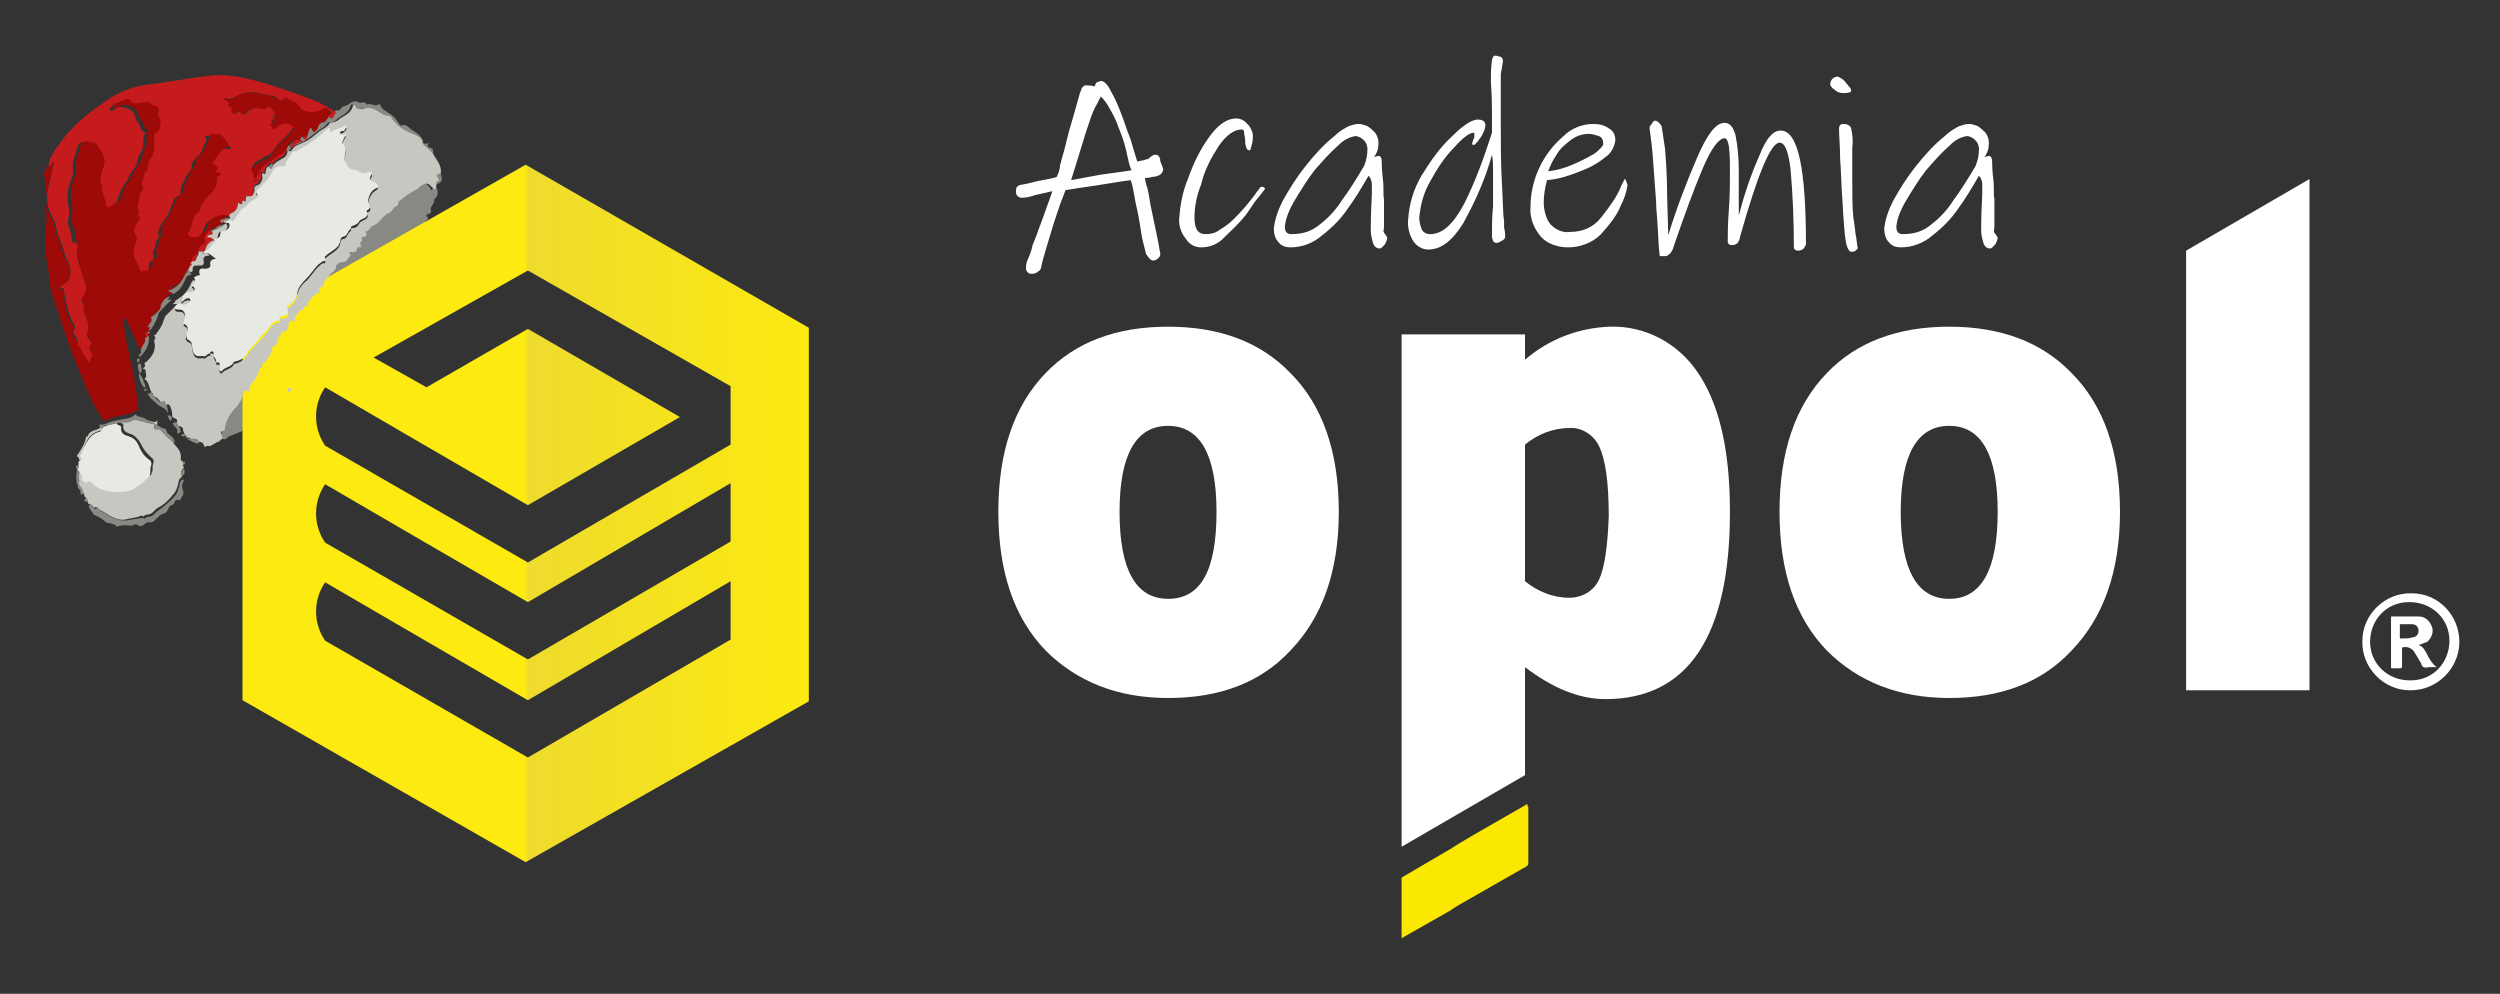 <svg enable-background="new 0 0 226.9 90.2" viewBox="0 0 226.9 90.2" xmlns="http://www.w3.org/2000/svg" xmlns:xlink="http://www.w3.org/1999/xlink"><rect x="0" y="0" width="226.9" height="90.2" fill="#333333" stroke="none"/><linearGradient id="a" gradientTransform="matrix(58.04 0 0 -71.337 16091.548 114086.273)" gradientUnits="userSpaceOnUse" x1="-276.443" x2="-275.556" y1="1581.196" y2="1581.196"><stop offset=".498" stop-color="#fcea10"/><stop offset=".503" stop-color="#eedb2d"/><stop offset="1" stop-color="#fcea10"/></linearGradient><path d="m28.9 26.5c-.1-.1-.3-.2 0-.4.2-.1.2-.2.3-.4.1-.3.4-.4.5-.7s.5-.3.6-.8c0-.1.3-.3.6-.4.4 0 .4-.4.7-.6 0 0-.1-.2-.1-.3.3 0 .7.1.7-.4 0-.1.2-.1.4-.1-.1-.2-.2-.5.1-.6 0 0 0 .1.1 0 0 0 0 0-.1 0-.1-.1-.2-.3.1-.3.1 0 .5-.1.2-.4v-.1c.3 0 .4-.5.6-.5.5-.2.8-.6 1.2-1 0 0 .1-.1.1-.1.5.1.5-.6.9-.7.2-.1.2-.3.3-.5.5-.4 1-.8 1.5-1 .2-.1.3-.3.5-.4.4-.2.6-.2.9.2.1.1 0 .3.2.2.1 0 .2-.2.2-.3 0-.2-.1-.4.2-.5.1 0 0-.2-.1-.3-.1-.2-.1-.2.1-.3.2 0 .2-.1.2-.4-.1-.4-.4-.7-.5-1.1-.2-.4-.6-.8-1-1.1-.1-.1-.2-.2-.2-.4s-.3-.4-.5-.5c-.3-.2-.7-.3-1.1-.5-.4-.3-.8-.6-1.1-1-.1-.1-.2-.3-.4-.3-.4-.1-.6-.3-.9-.4-.6-.3-.8-.4-1.5-.2-.2.1-.4 0-.5-.2-.1-.4-.3-.2-.3 0-.2.6-.9.8-1.3 1.2-.1.1-.3.2-.5.2-.1 0-.2 0-.3.1-.2.4-.7.5-1 .8-.4.3-.8.7-1.3.9-.3.2-.8.2-1.1.7-.1.2-.3 0-.4.1 0-.1 0-.1 0-.2.1-.1.1-.2.2-.3.1 0 .2.1.2 0 .2-.3.5-.4.8-.5.1-.1.1-.1.1-.2.1 0 .1-.1.1-.2.1.1.2.3.4.1.3-.3.2-.7.5-1 .2.1.1.3.3.4.1-.1.2-.2.3-.3.1-.3.2-.5.6-.6.2.1.2 0 .2-.2.1-.1.2-.2.2-.3.2.1.4.2.5-.1 0-.1.1-.2.2-.3.1 0 .3.1.4-.1s.4-.3.5-.3c.4-.2.7-.6 1.2-.3.2.1.5-.2.7.2.3-.2.7.2 1 0 .1 0 .2-.1.2 0 .2.5.6.6 1 .9.3.2.5.5.7.8.1.1.1.2.2.2.5-.2.7.2 1 .4s.7.4.9.8c0 0 .1.1.1.1-.1.5.4.3.6.3-.2.1-.3.3 0 .4.2 0 .3.1.3.3 0 .3.1.5.3.7.4.5.4 1.2.5 1.9 0 .2-.2.3-.4.4s-.2.2-.1.3c.2.4.2.8-.2 1.1.1.4-.4.6-.3 1 .1.2-.1.3-.2.3-.2.1-.3.1-.1.3.1.1.1.2 0 .2-.3.3-.5.6-.5 1 0 0-.1.1-.1.1-.2.1-.2.1-.1.4-.6 0-.7.5-.7.8-.1.3-.7.6-.1 1.1-.3-.1-.6-.3-.5.2 0 .1-.1.2-.1.2-.4.1-.5.6-.7.9-.1.1-.1.1-.2.2-.1 0-.2.1-.2.2-.2.1.1.6-.3.5 0 .3-.3.5-.4.7-.1.4-.6.6-.7.9s-.2.5-.5.7c0 0 .1.1.1.2-.4.2-.8.4-.9.9 0 .2-.4.2-.5.5-.2.4-.6.6-.6 1.1 0 .1-.1.1-.1 0-.1 0-.2-.1-.2 0-.1.5-.7.6-.9 1 0 .1-.1.3-.3.1-.1-.1-.1 0-.2.1 0 .3-.1.4-.4.6-.1.1-.1.4-.4.3 0 0-.1.1-.1.1-.2.5-.6 1.1-1.1 1.2-.4.1-.3.7-.8.6 0 0-.2.5-.3.7-.1.3-.2.3-.4.1-.1-.1.1-.3-.1-.3-.1 0-.2 0-.2.1-.1.1-.1.2.1.3 0 0 .1.1.1.1-.3.4-.7.7-1.1 1.1-.3.2-.6.4-.8.7-.3.4-.7.7-1.2.9-.3.1-.5.3-.6.5-.1.1-.2.2-.4.2-.5.3-1.1.5-1.6.7-.2.1-.4.5-.7.1 0-.1-.1.1-.1.1 0 .1 0 .3-.1.3-.5 0-.9.4-1.4.1 0 0 0 0 0-.1.1-.1.2-.3.4-.1.1 0 1.1-.6 1.2-.7s0-.2-.1-.3c-.1-.2-.2-.4.2-.4.1 0 .1-.1.1-.2.1-.7.4-1.2.8-1.7.2-.2.4-.4.5-.6s.3-.5.3-.8.1-.4.4-.3c.1 0 .2.1.2-.1 0-.4.3-.6.5-.9.1-.2.3-.5.4-.8 0-.2.1-.3.2-.3s.2-.1.1-.2c0 0 0-.1 0-.2.4-.1.5-.5.7-.8.2-.2.3-.3.2-.6v-.1c.4-.2.4-.2.5-.6.1-.3.5-.4.3-.8h.1c.6.1.5-.4.6-.7s.2-.5.6-.2c-.2-.6.4-.7.4-1.1.3.1.3-.1.4-.3 0-.1.1-.1.1 0 .1.1.1.1.2-.1 0 0 .6-.7 1.1-.7zm7.1-15.4c0-.1 0-.1 0 0 0-.1 0 0 0 0z" fill="#888982"/><g transform="translate(-24.89 -1241.95)"><path d="m163.5 1314.9-.3.2c-1.6.9-3.1 1.8-4.7 2.7-.5.3-1 .6-1.5.9-.1.1-.2.1-.3.2l-4.6 2.7v5.5l4.4-2.5c.1-.1.2-.1.3-.2s.2-.1.3-.2c2.1-1.2 4.2-2.4 6.3-3.6.2-.1.2-.2.2-.4 0-1.7 0-3.3 0-5-.1-.1-.1-.2-.1-.3z" fill="#fae800"/><g fill="#fff"><path d="m130.4 1257.5c0 .1-.1.2-.2.3-.2.1-.4.2-.7.2-.3.1-.6.1-.7.1.1.6.2.9.2.8.1.4.2.9.3 1.6.3 1.5.6 2.8.8 3.9 0 .2.1.4.1.6s-.1.3-.2.4-.3.2-.4.2c-.2 0-.3-.1-.4-.2s-.2-.3-.3-.4c-.1-.5-.3-1.1-.4-1.7s-.2-1.4-.4-2.3c-.1-.4-.2-.9-.3-1.5s-.2-1-.3-1.2c-.9.1-2.4.4-4.6.7l-1.3.2-.5 1.3-.6 1.8c-.5 1.7-.9 2.9-1.1 3.8 0 .2-.1.4-.3.5-.1.1-.3.2-.5.2s-.3 0-.4-.1-.2-.2-.2-.4c0-.4.1-.7.3-1.1.2-.5.3-.9.3-1 .1-.2.2-.5.4-1 .2-.6.5-1.3.8-2.2.3-.8.5-1.4.6-1.7-.8.2-1.4.3-1.7.4s-.7.2-1.1.2c-.2 0-.3-.1-.4-.2s-.1-.3-.1-.4 0-.3.1-.4.3-.2.5-.2c.6-.1 1.2-.3 1.8-.4s1.1-.2 1.3-.3c.2-.4.3-.8.3-1.1.1-.2.1-.4.2-.7s.2-.7.3-1.1l.3-1.2c.6-2 .9-3.2 1-3.5.1-.2.1-.3.2-.5.1-.1.2-.2.3-.2.3 0 .6 0 .8.1.1-.1.1-.1.1-.2.1-.1.1-.2.2-.2s.2-.1.3-.1c.3 0 .6.3.9.9.4.7.7 1.4 1 2.2.2.5.4 1.2.8 2.2.3 1 .5 1.7.6 2 .2 0 .4-.1.6-.1.2-.1.3-.1.3-.1.1 0 .2-.1.3-.2s.2-.1.3-.2h.3c.2.1.3.3.3.6.3.7.3.8.2.9zm-3.3-1.9c-.2-.9-.5-1.6-.7-2.1-.2-.6-.5-1.2-.8-1.7-.2-.4-.5-.8-.8-1.1l-.3.6c-.3.5-.5 1-.7 1.6-.4 1.1-.9 2.9-1.7 5.4l2.7-.5 2.2-.3.6-.1c-.2-.3-.3-.9-.5-1.8z"/><path d="m138.9 1260.1c-.3.4-.6.9-.9 1.3-.6.8-1.4 1.5-2.1 2.2-.5.5-1.2.8-2 .8-.6 0-1.1-.3-1.4-.8-.4-.5-.6-1.1-.6-1.7.1-1.3.3-2.5.8-3.7.5-1.4 1.1-2.7 2-3.9.8-1.1 1.6-1.6 2.4-1.6.3 0 .6.1.9.4.2.2.3.3.4.5s.2.4.2.6c0 .3 0 .6-.1.9s-.1.5-.2.5-.3-.1-.3-.3c-.1-.2-.1-.4-.1-.6 0-.3-.1-.5-.1-.8 0-.1-.1-.2-.2-.2-.7 0-1.4.5-2.1 1.5-.7 1.1-1.3 2.2-1.6 3.5-.4 1-.6 2-.6 3s.3 1.5 1 1.5c.5 0 .9-.1 1.3-.4.5-.3.9-.6 1.3-1 .7-.7 1.3-1.4 1.9-2.2 0 0 .1-.2.3-.4.1-.2.2-.3.3-.3.2 0 .3.1.3.2-.4.5-.6.8-.8 1z"/><path d="m150.6 1263.2c.1.1.1.2.2.3 0 .2-.1.4-.2.6-.2.2-.3.4-.5.4-.3 0-.5-.2-.6-.5-.1-.4-.2-.7-.2-1.1s0-1.5.1-3.3v-.9c0-.3-.1-.6-.3-.8-.7 1.2-1.3 2.2-1.9 3-.6.9-1.4 1.7-2.3 2.4-.8.7-1.8 1.1-2.9 1.1-.4 0-.8-.1-1.1-.5-.3-.3-.4-.8-.4-1.2.1-.9.4-1.7.8-2.5.6-1.1 1.3-2.2 2.1-3.2s1.6-1.9 2.6-2.7c.4-.4.9-.7 1.3-.9.3-.1.6-.2.9-.2s.5.1.8.2c.3.2.5.4.7.6.2.3.3.6.3.9 0 .5-.1.9-.4 1.3l.4-.1c.2 0 .3.2.3.6 0 .2 0 .7.1 1.5s0 1.4.1 1.8v1.5 1.1c-.1.4 0 .5.1.6zm-5.9-.9c.8-.6 1.5-1.4 2-2.2.6-.8 1.3-1.9 2-3.1.2-.5.3-1 .3-1.5 0-.3-.1-.6-.3-.8s-.5-.4-.8-.4c-.6.1-1.1.4-1.5.8-.8.7-1.5 1.5-2.2 2.3-.7.9-1.3 1.9-1.9 2.9-.4.7-.7 1.4-.8 2.2 0 .5.2.7.6.7 1.1 0 1.9-.3 2.6-.9z"/><path d="m161.1 1248.7v1.8 2.7c0 1.7 0 3.5.1 5.3s.1 3 .2 3.5v.3.3c.1.4.1.7.1.8 0 .2-.1.3-.3.4s-.3.2-.5.2c-.1 0-.3-.1-.3-.2-.1-.2-.1-.4-.1-.5 0-.8 0-1.7.1-2.6v-1.3c0-.4 0-1 0-1.7s0-1.3-.1-1.7c-.6 2.2-1.5 4.2-2.6 6.2-1 1.6-2 2.4-3.2 2.4-.5 0-1-.3-1.3-.7-.4-.6-.6-1.4-.5-2.1.1-1.4.5-2.7 1.2-3.9.8-1.3 1.7-2.6 2.8-3.6 1-1 1.8-1.5 2.3-1.5s.7.2.7.5-.1.5-.2.7c-.1.3-.3.5-.5.8-.2.2-.3.3-.3.3h-.1s-.1 0-.1-.1.1-.3.1-.4c.1-.1.1-.2.1-.4 0-.1 0-.1 0-.2h-.1c-.3 0-.9.4-1.7 1.3-.9.9-1.6 2-2.2 3.1-.6 1-.9 2.2-1 3.3 0 .4.1.7.2 1s.4.5.8.5c1.1 0 2.1-.9 3.1-2.8 1-2 1.8-4.2 2.5-6.4v-1.9c0-1.7-.1-2.6-.1-2.7 0-.7 0-1.3.1-2 0-.1.1-.2.1-.3.1-.1.1-.1.2-.1.2 0 .3.1.5.1.1.1.2.2.2.4z"/><path d="m172.6 1258.8c-.1.6-.3 1.2-.6 1.8-.4 1-1.1 1.8-1.8 2.6-.8.8-1.9 1.2-3 1.2-.9 0-1.8-.3-2.4-.9-.7-.8-1.1-1.8-1-2.8 0-2.4 1.1-4.8 3-6.4.7-.7 1.7-1.1 2.7-1.1.5 0 1 .1 1.4.4.4.2.6.6.6 1.1-.1.6-.4 1.2-.9 1.5-.7.6-1.5 1-2.3 1.3-1 .4-1.9.7-3 .8-.2.7-.3 1.4-.3 2 0 .7.2 1.5.6 2 .5.5 1.1.8 1.8.7 1.1 0 2.1-.4 2.8-1.3s1.4-1.8 1.8-2.8c0-.1.1-.2.2-.4s.1-.3.2-.3c.1.3.2.4.2.6zm-2.6-4.5c-.3-.1-.6-.2-.9-.2-.6 0-1.2.2-1.7.6s-1 .8-1.3 1.4c-.3.4-.5.9-.7 1.4.8-.1 1.5-.3 2.2-.6s1.3-.6 2-1c.5-.4.8-.7.8-.9 0-.3-.1-.6-.4-.7z"/><path d="m188.6 1264.5c-.1.1-.3.2-.5.2s-.4-.1-.4-.3v-.1c0-2.4-.1-4.7-.3-7-.2-1.6-.5-2.4-1-2.4-.8 0-2 2.9-3.6 8.6 0 .2-.1.3-.2.5-.1.1-.3.2-.5.2s-.4-.1-.4-.3v-.1c0-.6 0-1.5.1-2.8.1-1.4.1-2.5.1-3.4 0-.8 0-1.6-.1-2.4-.1-.5-.2-.7-.4-.7-.5 0-1.2.9-2 2.8s-1.6 4.1-2.5 6.7l-.2.6c-.1.1-.1.3-.3.4-.1.1-.2.2-.4.2-.1 0-.2 0-.4 0-.1 0-.1-.1-.1-.3-.1-.7-.1-1.7-.2-3 0-.3-.1-.8-.1-1.6-.2-2.6-.3-4.3-.4-5.2s-.2-1.4-.2-1.5c0-.2.1-.3.2-.4.1-.2.2-.3.3-.3.2 0 .4.2.6.5.1.7.2 1.3.3 2 .1 1.2.2 2.6.2 4.4l.1 3.5c.8-2.6 1.7-4.9 2.6-7s1.7-3.2 2.5-3.2c.5 0 .8.4 1 1.1.2 1 .3 2.1.3 3.2v3.1 1c.5-1.9 1.1-3.7 1.9-5.5.6-1.5 1.2-2.2 1.9-2.2 1.6 0 2.3 3.5 2.3 10.4-.1 0-.1.2-.2.3z"/><path d="m192.2 1250.4c-.3 0-.6-.1-.8-.3-.3-.2-.4-.4-.4-.5 0-.2.1-.4.2-.5s.3-.2.5-.2c.2.1.4.2.6.4.1.2.3.3.4.5.1.1.2.2.2.4 0 .1-.2.2-.7.2zm1.1 14.3c-.1.1-.3.1-.4.1-.2 0-.4-.4-.5-1-.1-.7-.2-1.9-.3-3.8-.1-1.2-.1-2.4-.2-3.6 0-1.2-.1-2.1-.1-2.7 0-.1 0-.3.1-.4s.2-.1.3-.1c.3 0 .6.1.7.4.1.5.2 1.1.1 1.7v2.7c0 1.5 0 2.8.1 3.7 0 0 .1.5.2 1.5.1.4.1.8.2 1.3 0 0-.1.1-.2.2z"/><path d="m206 1263.2c.1.1.1.2.2.3 0 .2-.1.4-.2.6-.2.2-.3.4-.5.4-.3 0-.5-.2-.6-.5-.1-.4-.2-.7-.2-1.1s0-1.5.1-3.3v-.9c0-.3-.1-.6-.3-.8-.7 1.2-1.3 2.2-1.9 3-.6.9-1.4 1.7-2.3 2.4-.8.7-1.8 1.1-2.9 1.1-.4 0-.8-.1-1.1-.5-.3-.3-.4-.8-.4-1.2.1-.9.4-1.7.8-2.5.6-1.1 1.3-2.2 2.1-3.2s1.6-1.9 2.6-2.7c.4-.4.9-.7 1.3-.9.3-.1.6-.2.9-.2s.5.1.8.2c.3.2.5.4.7.6.2.3.3.6.3.9 0 .5-.1.9-.4 1.3l.4-.1c.2 0 .3.2.3.6 0 .2 0 .7.1 1.5s0 1.4.1 1.8v1.5 1.1c-.1.4 0 .5.1.6zm-5.8-.9c.8-.6 1.5-1.4 2-2.2.6-.8 1.3-1.9 2-3.1.2-.5.3-1 .3-1.5 0-.3-.1-.6-.3-.8s-.5-.4-.8-.4c-.6.1-1.1.4-1.5.8-.8.7-1.5 1.5-2.2 2.3-.7.9-1.3 1.9-1.9 2.9-.4.7-.7 1.4-.8 2.2 0 .5.2.7.6.7 1.1 0 1.9-.3 2.6-.9z"/><path d="m130.9 1271.6c-4.7 0-8.4 1.4-11.1 4.2-2.9 3-4.3 7.2-4.3 12.6s1.4 9.6 4.3 12.6c2.8 2.8 6.5 4.3 11.1 4.3 4.7 0 8.4-1.4 11.1-4.3 2.9-3 4.4-7.2 4.4-12.6 0-5.5-1.5-9.7-4.4-12.6-2.7-2.8-6.4-4.2-11.1-4.2zm0 24.7c-2.9 0-4.4-2.6-4.4-7.9 0-5.2 1.5-7.8 4.4-7.8s4.4 2.6 4.4 7.8c0 5.3-1.4 7.9-4.4 7.9z"/><path d="m171 1271.6c-2.8.1-5.5 1.1-7.7 3v-2.3h-11.2v46.5l11.2-6.5v-9.8c2.5 1.9 4.9 2.9 7.3 2.9 7.5 0 11.3-5.7 11.3-17 0-5.7-1-10-3.1-12.9-1.8-2.5-4.7-4-7.8-3.9zm-1 23c-.5 1-1.5 1.6-2.7 1.6-1.5 0-2.9-.6-4-1.5v-12.4c1.1-.9 2.5-1.5 4-1.5 1.1-.1 2.2.6 2.7 1.6.6 1.2.9 3.3.9 6.4-.1 2.8-.4 4.8-.9 5.8z"/><path d="m223.3 1304.6h11.2v-46.4l-11.2 6.5z"/><path d="m201.8 1271.6c-4.7 0-8.4 1.4-11.1 4.2-2.9 3-4.3 7.2-4.3 12.6s1.4 9.6 4.3 12.6c2.8 2.8 6.5 4.3 11.1 4.3 4.7 0 8.4-1.4 11.1-4.3 2.9-3 4.4-7.2 4.4-12.6 0-5.5-1.5-9.7-4.4-12.6-2.7-2.8-6.4-4.2-11.1-4.2zm0 24.7c-2.9 0-4.4-2.6-4.4-7.9 0-5.2 1.5-7.8 4.4-7.8s4.4 2.6 4.4 7.8c0 5.3-1.5 7.9-4.4 7.9z"/><path d="m243.8 1295.8c-2.4-.1-4.5 1.9-4.5 4.3-.1 2.4 1.9 4.5 4.3 4.5h.1c2.4 0 4.4-2 4.4-4.4s-1.9-4.4-4.3-4.4zm-.2 7.9c-2 0-3.6-1.5-3.6-3.5s1.5-3.6 3.5-3.6h.1c2 0 3.6 1.5 3.6 3.5s-1.5 3.6-3.5 3.6c0 0 0 0-.1 0z"/><path d="m245.2 1301.4c-.2-.4-.4-.8-.8-.9.3-.1.5-.2.8-.3.4-.4.6-.9.4-1.4s-.6-.9-1.2-.9c-.8 0-1.6 0-2.4 0-.1 0-.1 0-.1.1v4.5c0 .1 0 .1.1.1h.7c.1 0 .2 0 .2-.2 0-.5 0-1.1 0-1.6 0-.1 0-.1.1-.1.4-.1.8.1 1 .4s.4.7.6 1c.1.2.1.4.3.4.1.1.3 0 .5 0h.6c0-.1 0-.1-.1-.1-.3-.3-.5-.6-.7-1zm-2.4-1.5c-.1 0-.1 0-.1-.1 0-.4 0-.7 0-1.1 0-.1 0-.1.1-.1h.5.5c.3 0 .6.2.6.6 0 .3-.2.6-.6.6-.2.1-.6.1-1 .1z"/></g><path d="m72.6 1256.9-25.7 14.6v34l25.7 14.7 25.7-14.6v-33.9zm18.6 37.8v5.3l-18.4 10.7-15.1-8.7-3.3-1.9c-1.1-1.6-1.1-3.7 0-5.3l7.9 4.6 10.5 6.1zm0-8.9v5.3l-18.4 10.7-15.1-8.7-3.3-1.9c-1.1-1.6-1.1-3.7 0-5.3l7.9 4.6 10.5 6.1zm0-8.8v5.3l-18.4 10.7-15.1-8.7-3.3-1.9c-1.1-1.6-1.1-3.7 0-5.3l7.9 4.6 10.5 6.1 13.8-8-13.8-8-9.2 5.3-4.8-2.7 14-7.9z" fill="url(#a)"/></g><path d="m4 16c0-.2 0-.3.1-.5 0-.1 0-.1.1-.2 0-.1 0-.2.1-.2.4.1.2-.4.5-.4 0 .8-.3 1.6-.5 2.3-.2.9-.2 1.7.2 2.5.2.4.4.8.5 1.2.1.8.5 1.4.7 2.2.1.6.7 1.1.6 1.8 0 .6-.1.9-.6 1.2-.1.1-.2.1-.3.2 0 0-.1.1 0 .2 0 .1.1 0 .1 0 .2-.2.2 0 .2.2.2 1.1.3 2.2 1 3.2 0 0 .1.1 0 .2-.3.4 0 .6.2.9.1.2 0 .4.2.5s.2.3.3.4c.2.4.5.8.7 1.2 0-.4.4-.6.2-1-.2-.3-.3-.5 0-.8.1-.1-.1-.1-.1-.2-.1-.2-.4-.5-.3-.8.4-.9-.4-1.6-.3-2.4 0 0 0 0 0-.1-.3-.3-.1-.7 0-.9.2-.2.2-.4.2-.7 0-.4-.2-.7-.3-1-.2-.4-.3-.9-.4-1.4-.1-.3-.3-.6-.1-1 .1-.3.1-.6-.1-.8-.1-.1-.1-.2-.1-.4.1-.3 0-.6-.2-.9-.1-.3-.2-.5-.1-.8.1-.4.1-.9 0-1.3-.1-.5-.1-1 0-1.5.2-.6.5-1.2.4-1.9-.1-.5.2-.9.3-1.4.2-.9.7-1.2 1.4-.9.3.1.5.3.6.4.3.4.7.8.6 1.4-.1.7-.6 1.4-.2 2.2-.2.6.3 1 .3 1.6 0 .1.1.3.2.3.3 0 .9-.4.9-.7.1-.5.4-1.1.7-1.5s.4-.9.8-1.3c0 0 0-.1.1-.2.3-.4.3-.9.5-1.3.2-.2.2-.5.2-.8s0-.5.1-.8c0-.1.1-.2 0-.2-.5-.2-.3-.9-.8-1.1 0 0 0-.1 0-.2-.1-.3-.2-.6-.6-.8-.5-.2-.9-.3-1.4.1-.1.1-.2.1-.3 0s0-.2.1-.3c.3-.4.7-.5 1.1-.6.2-.1.4-.2.6 0 .3.5.8.2 1.1.2s.6-.2.8.1.5.2.7.4c.1.1.1.2 0 .3 0 .2-.1.4.1.6.1.2 0 1.2-.2 1.3s-.3.2-.3.4v1c0 .5-.2.8-.4 1.1s-.3.5-.2.8c0 .1 0 .3-.2.3-.1 0-.1.1-.1.2-.1.4-.4.8-.1 1.3v.1c-.5.4-.2 1-.5 1.5-.1.2.2.5 0 .8 0 0 0 .1.1.1.2.1 0 .2 0 .4-.2.4-.6.8-.3 1.3.2.3.1.5 0 .8-.1.4-.3.8-.1 1.3.2.4.4.7.5 1.1 0 .2.2.2.3.1.2-.1.5 0 .5-.3 0-.2 0-.5.2-.6.3-.1.3-.2.2-.5 0-.1-.1-.3 0-.4.3-.3.1-.9.5-1.2 0 0 0-.1 0-.2-.2-.7.4-1.2.7-1.7.2-.5.4-1 .6-1.4.1-.2.1-.4.4-.5.2-.1.3-.2.3-.4-.1-.5.4-.8.4-1.2.1-.4.6-.7.6-1.2v-.1c.1-.3.3-.5.5-.7.3-.3.5-.6.6-1 .1-.3.4-.5.1-.8 0 0 0-.1.1-.1.3.1.4 0 .5-.2.2.2.6 0 .8.1.4.3.7.8 1 1.3-.3.1-.7-.1-.9.2s-.4.5-.6.8c-.2.2-.2.4.1.5.2.1.2.2.1.4 0 .1-.2.2-.1.3s.3-.1.4 0c.1.2 0 .3-.2.3-.1 0-.1.2-.1.3 0 .5-.3 1-.6 1.3-.4.4-.7.7-.9 1.2-.1.1 0 .3-.1.4-.7.4-.6 1.3-1 1.9-.1.1.1.4.2.4.3.1.7 0 1-.3.2-.2.2-.4.3-.7 0-.1.1-.2.2-.3.6-.5 1.2-.9 2-.6 0 .1.1.1.1.2-.1 0-.2 0-.4 0-.2-.1-.2.1-.3.1 0 0-.1 0-.1.1v.1c.1 0 .2 0 .2.1 0 0 .1.1.1.1-.2.2-.6.1-.7.3-.2.2-.4.3-.6.3-.3.1-.6.6-.5.9.1.2 0 .3-.2.4-.3.1-.4.4-.4.7h-.1c-.4.2-.4.6-.6.9-.1.4-.4.7-.5 1-.3.7-.7 1.3-1.6 1.5.2.1.4.1.5.3-.1.1-.2.1-.3.2-.4.1-.7.5-.8.8-.1.4-.3.6-.5.8-.1.1-.4.3-.4.3.2.4-.2.6-.3.9 0 0 .1 0 .1.1 0 0-.1.1-.1.1v.1.1c-.1 0-.1.1-.2.1-.1.1 0 .2.1.3-.1.1-.2.2-.1.3-.1.4-.5.7-.4 1.1 0 .1-.1.1-.2.2-.5-.3-.5-.9-.8-1.4-.2-.4-.4-.9-.6-1.3-.1-.1-.1-.3-.3-.3-.1.1 0 .3 0 .4.2 2 .8 3.9 1.1 5.8.1.7.2 1.4.2 2.2-.4.3-.9.4-1.4.5s-1 .2-1.4.4c-.1.1-.3.1-.4 0 0-.3-.2-.5-.4-.7-.6-1-1-2-1.4-3-.7-1.7-1.4-3.4-1.9-5.1-.3-.9-.6-1.8-.9-2.7s-.2-1.8-.4-2.7c-.3-1.2-.2-2.5-.1-3.7s-.2-2.4-.1-3.6c0-.3 0-.6.2-.8-.2.3-.2.2-.3.2zm9.2 8.6s0 .1 0 0c0 .1 0 .1 0 0zm.9-.9c-.1 0-.1.1 0 0-.1.1-.1.1 0 0-.1.1 0 .1 0 0z" fill="#9d0a07"/><path d="m20.8 19.6c-.8-.3-1.4.1-2 .6-.1.1-.1.2-.2.3-.1.2-.1.5-.3.7-.2.3-.6.4-1 .3-.2-.1-.3-.3-.2-.4.4-.6.3-1.5 1-1.9.1-.1.1-.3.1-.4.2-.4.5-.8.9-1.2.3-.3.6-.7.6-1.3 0-.1-.1-.2.1-.3s.3-.2.2-.3c-.1-.2-.3 0-.4 0-.1-.1.1-.2.1-.3.1-.2.1-.3-.1-.4-.3-.1-.3-.3-.1-.5.2-.3.4-.5.6-.8s.6-.1.9-.2c-.3-.5-.6-1-1-1.3-.2-.1-.5.1-.8-.1-.1.2-.3.3-.5.2 0 0-.1.1-.1.1.3.3 0 .5-.1.8-.1.4-.3.8-.6 1-.2.2-.4.4-.5.7 0 0-.1.1 0 .1.1.5-.5.8-.6 1.2s-.5.7-.4 1.2c0 .2-.1.3-.3.4s-.3.2-.4.5c-.2.5-.3 1-.6 1.4-.3.5-.9 1-.7 1.7v.2c-.4.3-.2.8-.5 1.2-.1.1 0 .2 0 .4.1.2.1.4-.2.5-.2.1-.2.3-.2.6 0 .4-.3.2-.5.3-.1.1-.3 0-.3-.1-.1-.4-.3-.8-.5-1.1-.2-.5 0-.9.1-1.3.1-.3.2-.5 0-.8-.3-.5.1-.9.3-1.3.1-.1.2-.2 0-.4 0 0-.1-.1-.1-.1.3-.3-.1-.6 0-.8.2-.5 0-1.1.5-1.5v-.1c-.3-.5.1-.9.1-1.3 0-.1 0-.2.1-.2.2 0 .2-.2.2-.3 0-.3.1-.6.2-.8.2-.3.4-.6.4-1.1 0-.3 0-.6 0-1 0-.2 0-.3.3-.4.2-.1.4-1.1.2-1.3s-.1-.4-.1-.6c0-.1 0-.2 0-.3-.2-.2-.5-.2-.7-.4s-.5-.1-.8-.1c-.4 0-.8.3-1.1-.2-.1-.2-.4-.1-.6 0-.4.2-.9.3-1.1.6-.1.1-.2.2-.1.3s.2.1.3 0c.4-.4.9-.3 1.4-.1.4.2.5.4.6.8v.2c.5.2.3.9.8 1.1.2 0 .1.2 0 .2-.1.3-.1.5-.1.8s0 .5-.2.8c-.3.4-.3.9-.5 1.3 0 0 0 .1-.1.2-.4.3-.5.9-.8 1.3s-.6.9-.7 1.5c-.1.3-.7.7-.9.7-.1 0-.2-.1-.2-.3 0-.5-.4-1-.3-1.6-.5-.8.1-1.4.2-2.2 0-.6-.3-1-.6-1.4-.1-.2-.3-.4-.6-.4-.8-.2-1.3 0-1.4.9-.1.5-.4.9-.3 1.4.1.7-.2 1.2-.4 1.9-.1.5-.1 1 0 1.5.1.4.1.9 0 1.3-.1.3 0 .5.1.8s.2.6.2.9c0 .1 0 .3.1.4.5 0 .5.3.4.6-.1.4 0 .8.1 1.1.1.5.3.9.4 1.4.1.3.3.6.3 1 0 .2 0 .4-.2.7-.2.2-.3.6 0 .9 0 0 .1 0 0 .1-.1.8.7 1.5.3 2.4-.1.3.1.5.3.8 0 .1.2.1.1.2-.3.3-.2.5 0 .8s-.2.6-.2 1c-.2-.4-.5-.8-.7-1.2-.1-.2-.1-.3-.3-.4-.1-.3 0-.5-.1-.7-.2-.3-.5-.5-.2-.9 0 0 0-.1 0-.2-.6-1-.8-2.1-1-3.2 0-.2 0-.4-.2-.2 0 0-.1.1-.1 0 0 0 0-.1 0-.2.1-.1.2-.2.3-.2.5-.3.6-.6.6-1.2 0-.7-.5-1.2-.6-1.8-.2-.8-.6-1.4-.7-2.2-.1-.5-.3-.8-.5-1.2-.4-.8-.4-1.7-.2-2.5s.4-1.5.5-2.3c-.3 0-.1.6-.5.4.1-.7.5-1.3.9-1.8 1.2-1.8 2.9-3.1 4.7-4.3 1-.6 2-1 3.2-1.2 1.9-.2 3.8-.6 5.7-.8 1.3-.2 2.5 0 3.8.3 2 .5 3.9 1.2 5.8 1.9.7.3 1.4.7 2 1.1-.1.1-.1.2-.2.3-.1.3-.3.3-.5.1.1-.1.4-.3.2-.5s-.5-.3-.7-.1c-.5.4-1.4.3-1.9 0 0 0-.1-.1-.1-.1-.3-.6-.9-.6-1.3-1-.1-.1-.2 0-.2.1-.1.3-.4.2-.5 0-.2-.2-.5-.3-.7-.3-.9-.2-1.7-.5-2.6-.2-.5.1-.9.6-1.5.4 0 0 0 0-.1.1.2.1.5.2.4.6 0 0 0 .1.1.1.2 0 .2.2.2.3 0 .2.2.4.3.3.3-.3.4-.1.6 0 .1.1.1.2.3 0 .3-.3.7-.5 1.1-.5.3 0 .7.1.9-.3 0-.1.1-.1.2-.1.4.2.6.5.6.8 0 .2 0 .4-.3.2 0 .2.3.4 0 .5-.5.2.2.3 0 .5.2.1.3 0 .4-.1.3-.3.8-.4 1.2-.3.3.1.4.3.2.6-.1.1-.2.3-.3.4-.4.5-1 .9-1.4 1.5-.1.2-.3.5-.6.6-.4.1-.6.4-.9.5-.2.1-.4.3-.5.5s.1.3.2.4v.2c0 .1.1.1.1.2.1 0 .1-.1.2-.2.2-.2.2-.6.5-.8.4-.3.8-.5 1.1-.8.3-.2.6-.5 1-.7v.2c0 .3-.2.5-.5.7-.3.1-.6.3-.8.6-.2-.3-.3 0-.4.1-.2.1-.2.3-.3.5 0 .1 0 .2-.1.2-.4-.2-.2.2-.2.2.1.4-.3.7-.4.8-.3.1-.3.3-.3.5 0 .4 0 .8-.5.6h-.1c-.2.1-.1.3-.1.4-.1.2-.3-.2-.3.1 0 .4-.2.2-.4.1 0 .5-.2.8-.7 1-.1.1-.1.2-.1.2zm2.5-3.3c0-.1-.1-.1 0 0-.1 0-.2.1-.2.1s0 .1.1 0c.1 0 .1 0 .1-.1z" fill="#c61b1c"/><path d="m20.8 19.6c0-.1 0-.1.1-.2.5-.2.7-.5.7-1 .2.1.4.3.4-.1 0-.3.3.2.3-.1 0-.1 0-.3.1-.4h.1c.5.1.5-.2.6-.5 0-.2-.1-.4.3-.5.1 0 .5-.4.4-.8 0-.1-.1-.4.2-.2.1 0 .1-.1.1-.2.1-.2 0-.4.3-.5.3.5.3-.1.4-.1.2-.3.5-.4.8-.6.3-.1.5-.4.5-.7.1 0 .3.1.4-.1.2-.4.7-.5 1.1-.7.5-.2.9-.6 1.3-.9.3-.3.8-.4 1-.8.1-.1.2-.1.3-.1.2 0 .3-.1.5-.2.4-.4 1.1-.5 1.3-1.2 0-.1.2-.3.3 0 0 .2.3.2.5.2.7-.2 1-.1 1.5.2.3.2.6.4.9.4.2 0 .3.1.4.3.3.4.6.7 1.1 1 .3.2.7.3 1.1.5.2.1.5.3.5.5s.1.3.2.4c.4.3.8.7 1 1.1s.5.7.5 1.1c0 .2.1.3-.2.4-.2 0-.2.1-.1.3.1.1.2.2.1.3-.3.1-.2.3-.2.5 0 .1-.1.3-.2.3s-.1-.2-.2-.2c-.3-.4-.5-.4-.9-.2-.2.1-.3.3-.5.4-.6.3-1 .6-1.5 1-.2.1-.1.4-.3.5-.4.1-.4.7-.9.7 0 0 0 .1-.1.1-.4.3-.6.8-1.2 1-.2.1-.3.5-.6.5 0 0-.1.1 0 .1.2.3-.1.4-.2.4-.3 0-.2.2-.1.3-.3.2-.2.4-.1.6-.1.1-.4 0-.4.1 0 .5-.4.4-.7.4.1.1.1.3.1.3-.2.2-.3.6-.7.6-.3 0-.6.2-.6.4 0 .4-.4.5-.6.8-.1.3-.5.4-.5.7 0 .2-.1.3-.3.4-.3.1-.1.2 0 .4-.5.1-1.1.7-1.2 1.2 0 .2-.1.2-.2.1h-.1c-.1.2-.1.5-.4.3 0 .4-.6.5-.4 1.1-.4-.2-.5-.1-.6.2s0 .8-.6.7h-.1c.1.4-.3.5-.3.8-.1.4-.1.4-.5.6 0 0-.1.1 0 .1.1.3-.1.4-.2.6-.2.3-.3.7-.7.8v.2c0 .1 0 .2-.1.2-.2 0-.2.2-.2.3-.1.3-.2.5-.4.8s-.5.5-.5.9c0 .2-.1.2-.2.1-.2-.1-.4 0-.4.3s-.1.5-.3.8c-.1.2-.3.4-.5.6-.4.5-.7 1-.8 1.7 0 .1 0 .2-.1.2-.3 0-.3.2-.2.4 0 .1.1.1.1.3-.1.1-1.1.7-1.2.7-.2-.1-.3 0-.4.1 0-.1-.1-.1-.1-.2-.1-.3-.3-.3-.6-.3-.2 0-.4.1-.5-.1-.1-.3-.3-.3-.5-.3 0-.1 0-.2-.1-.2-.1-.2-.2-.4-.2-.6 0-.1-.3-.3-.5-.2 0-.1 0-.2-.1-.3.2-.3 0-.4-.3-.5 0 0 0-.1-.1-.1.1-.2-.1-1-.3-1.1h-.1c-.3.2-.4-.1-.6-.2-.2-.2-.4-.6-.8-.5 0-.1 0-.2 0-.2.1 0 .1-.1.1-.1-.1 0-.2 0-.3 0 .1 0 .2-.1.1-.2-.2-.4-.2-.9-.6-1.1.3-.2.1-.5.1-.8 0-.1-.1-.1-.2-.1v-.1c.2-.1.2-.3.1-.4 0 0 0-.1.1-.1.6-.5 1-1.1.8-1.9 0-.1 0-.2.1-.3 0-.1 0-.1-.1-.2 0 0 0 0 0-.1h.1c.3-.4.6-.8.7-1.2.1-.2.1-.3.2-.5.4-.4.7-.7 1.1-1.1-.2 0-.3 0-.4 0 0-.1.2-.1.2-.3.1-.1.2-.1.3-.2.5-.3.9-.8 1.1-1.3.1-.2.1-.3.3-.4.3.3-.1.5-.2.7.3.2.3.4.1.6-.1.1-.2 0-.3 0-.5 0-.8.4-.7.9.1-.1.2-.3.4-.3.1 0 .2-.1.3 0s.1.3 0 .3c-.2.2-.4.5-.7.2-.2-.1-.3 0-.5.1-.1.1-.1.2-.1.3.1.1.2.1.4.1.3 0 .5.2.5.6 0 .2 0 .4-.1.5 0 .1-.1.2 0 .2.5.2.2.6.2.9-.1.3 0 .5.3.6.1.1.2.1.2.3.1.6.1 1.3 1 1.1.3.2.4-.3.7-.2-.1-.2 0-.2.2-.2s.1.2.1.3c0 .3.3.4.2.7.6-.1.2.4.3.6s.2.3.3.1c.3-.3.8-.3 1-.7 0-.1.1-.1.2-.1.4-.1.8-.4 1-.7.3-.5.7-.8 1-1.2.4-.4.8-.8 1.1-1.3.2-.3.4-.5.8-.5.1 0 .2 0 .1-.1-.1-.4.1-.3.3-.3.4 0 .6-.2.4-.6-.1-.2 0-.3.1-.4.5-.3.7-.7.8-1.2s.5-1 .8-1.2c.4-.4.7-.9 1.1-1.3.2-.1.2-.3.5-.3s-.1-.4.2-.5c0 0 0 0 .1-.1.5-.4 1.1-.6 1.2-1.3 0-.1.1-.3.2-.3.4 0 .4-.5.7-.7.1-.1 0-.3.2-.3.3 0 .5-.2.6-.4.2-.4 1-.3.7-.9v-.1c.4-.1.4-.4.1-.7 0 0 0-.1 0-.2.1-.4.3-.9.7-1.1.3-.2.2-.3.1-.4s-.2-.2-.3-.2c-.4-.1-.4-.3-.2-.6.1-.1.1-.2 0-.3s-.2 0-.2 0c-.3.1-.6.2-.9 0-.2-.2-.3-.2-.6-.2-.4 0-.6-.4-.7-.8-.1-.5.3-1.1-.2-1.6 0 0 0-.1 0-.2 0-.2.2-.4.3-.6-.1-.1-.1 0-.2 0s-.3 0-.3-.1c0-.2.1-.2.2-.2.1-.1.2-.2.3-.3 0-.1.1-.1 0-.2h-.1c-.4.3-.9.3-1.3.6-.1-.1 0-.3-.1-.4-.1 0-.1.1-.2.1-.8.8-1.8 1.4-2.8 2-.1.1-.3 0-.4.2-.1.4-.5.6-.6 1 0 .1-.1.3-.2.2-.5-.1-.7.1-1 .5-.2.3-.3.7-.6.9-.2.2-.4.5-.7.7-.1.1-.2.2-.1.3.2.4-.1.6-.4.7-.1.1-.3.1-.3.2-.2.4-.7.5-.9.9-.1.1-.2.2-.3.4-.2.1-.4.2-.7.1.1-.1.1-.1.2-.2 0-.1-.1-.1-.1-.2z" fill="#c6c7c1"/><path d="m15.8 40.3c.4.4.7.8.6 1.4 0 .1.1.1.2.2v.3c0 .1 0 .1.1.2-.1.2-.4.4-.2.7v.2c-.2.1-.3.3-.3.5-.1.4-.2.8-.5 1.1-.4.5-.8.9-1.4 1.2-.3.2-.5.6-.9.6-.2 0-.3.1-.4.2 0-.1-.1-.1-.2-.1-.4.2-.8.2-1.2.3-1 .3-1.7-.4-2.5-.8-.2-.1-.3-.4-.6-.2-.1-.2-.2-.3-.5-.4 0-.1-.1-.2-.1-.4-.1-.1-.1-.2-.2-.2-.1-.1 0-.3-.2-.4-.2-.3-.2-.7-.5-.8v-.1c.1 0 .2-.1.2-.2-.1-.3 0-.5 0-.8.3 0 .3.3.4.5s.4.3.5.3c.3-.3.4 0 .5.1.4.5.9.6 1.5.7.8.1 1.5.1 2.2-.2.5-.3.9-.7 1.4-1.1.1-.1 0-.2.1-.2.1-.3 0-.5.1-.8s0-.5-.2-.6c-.3-.3-.6-.6-.8-1s-.5-.9-1-1.1c-.4-.1-.8-.3-.7-.8 0-.1-.1-.2-.2-.2s-.2-.1-.2-.2c.4-.1.9.1 1.4-.2.2-.1.4-.1.6 0 .4.2.8.2 1.2.3.1 0 .2 0 .2-.1h.1c-.1.6-.1.6.5.7.2 0 .3.1.3.3 0 .5.5.7.7 1.1z" fill="#c6c7c1"/><path d="m10.6 38.4c0 .1.1.2.2.2s.2.1.2.2c-.1.6.4.7.7.8.6.2.8.6 1 1.1.2.4.4.7.8 1 .2.1.3.3.2.6-.1.2 0 .5-.1.8 0 .1 0 .2-.1.2-.4.4-.9.8-1.4 1.1-.7.3-1.4.3-2.2.2-.6-.1-1.1-.3-1.5-.7-.1-.1-.3-.4-.5-.1 0 0-.3 0-.5-.3.1-.2.1-.5-.2-.5 0-.2-.1-.3-.2-.4.1-.1.1-.2.1-.4.1-.1 0-.2 0-.3.2 0 .2-.2.2-.2-.2-.3 0-.5.1-.7.4-.7.7-1.6 1.6-1.8.1 0 .2-.1.2-.2.1-.1.1-.3.3-.3.4-.2.7-.2 1.1-.3z" fill="#e7eae3"/><path d="m8.1 45.8c.2 0 .3.2.5.4.3-.2.4.1.6.2.8.4 1.4 1 2.5.8.4-.1.8-.1 1.2-.2.1 0 .1 0 .2.1.1-.1.2-.2.4-.2.4 0 .6-.4.9-.6.5-.3 1-.8 1.4-1.2.3-.3.4-.7.5-1.1 0-.2.1-.4.3-.5.1.1.1.2 0 .3-.1.2-.1.5 0 .7.2.4-.2.6-.2.8 0 0 0 .1-.1.1-.5-.2-.4.3-.6.4-.5.1-.4.7-.8.8-.5.1-.7.6-1.1.8-.1 0-.1 0-.2 0s-.3 0-.4.1c-.2.2-.4.4-.8.1-.1-.1-.3.1-.4.1-.5 0-.9-.1-1.4.1-.3-.4-.8-.2-1.1-.5s-.6-.4-1-.6c-.2-.4-.5-.5-.4-.9z" fill="#888982"/><path d="m10.6 38.4c-.3.1-.7.2-1 .2-.2 0-.2.2-.3.3-.1 0-.1-.1-.2-.1-.1-.1-.1-.2 0-.3.2.1.3 0 .4 0 .4-.2.9-.3 1.4-.4s1-.1 1.4-.5c.2.3.6.2.9.4.2.2.6.2.8.4 0 .1-.1.1-.2.1-.4-.1-.8-.2-1.2-.3-.2-.1-.4-.1-.6 0-.5.3-1 .1-1.4.2z" fill="#888982"/><path d="m9.1 38.8c.1 0 .1.1.2.1 0 .1-.1.2-.2.2-1 .2-1.3 1-1.6 1.8-.1.2-.4.4-.1.7 0 0 0 .3-.2.2 0-.1 0-.2-.1-.3-.2-.1-.1-.2 0-.3.3-.5.6-.9.7-1.5 0 0 0-.1.1-.1 0 .1.1 0 .1-.1.2-.5.8-.4 1.1-.7z" fill="#c6c7c1"/><g fill="#888982"><path d="m13.4 35.7c.5-.1.6.3.8.5s.3.4.6.2h.1c.2.1.4.9.3 1.1-.1-.5-.6-.5-.9-.8s-.7-.5-.9-1z"/><path d="m15.8 40.3c-.3-.4-.7-.6-1-1-.1-.1-.2-.2-.3-.3-.6 0-.6 0-.5-.6.4.3 1 .5 1.2.9.3.3.8.5.6 1z"/><path d="m13.5 30.5c.1.8-.3 1.4-.8 1.9-.1-.1-.1-.1-.1-.2.1-.1.2-.1.2-.2-.1-.5.3-.7.4-1.1-.1-.2 0-.2.1-.3s.1-.1.2-.1z"/><path d="m16.5 39.4c.2 0 .4-.1.5.3 0 .2.3.1.5.1.3 0 .5.1.6.3-.1.2-.2.2-.4.1-.3-.2-.7-.2-.8-.6-.1-.1-.5.2-.4-.2z"/><path d="m12.6 33.9c.4.3.4.7.6 1.1 0 .1 0 .2-.1.2-.3-.3-.5-.8-.5-1.3z"/><path d="m7 42.6c.1.1.3.2.2.4 0 .3-.1.5 0 .8 0 .1 0 .2-.2.2-.1-.5-.1-.9 0-1.4z"/><path d="m15.7 38.4c.2-.2.5.1.5.2.1.2.2.4.2.6-.2.2-.4.2-.3-.1 0-.3-.4-.4-.4-.7z"/><path d="m7.1 44c.4.2.4.5.5.8-.2.1-.3.2-.3-.2 0-.2-.4-.3-.2-.6z"/><path d="m12.6 33c.1 0 .2 0 .2.1 0 .3.2.6-.1.8-.1-.3-.3-.6-.1-.9z"/><path d="m16.5 43.2c-.2-.3.1-.5.2-.7.1.3.1.6-.2.7z"/></g><path d="m26.3 35.7s-.1-.1-.1-.1c-.1-.1-.1-.2-.1-.3s.1-.1.2-.1c.2 0 0 .2.1.3-.1 0-.1.1-.1.2z" fill="#c6c7c1"/><path d="m15.2 37.7c.4 0 .5.2.3.5-.2-.1-.2-.3-.3-.5z" fill="#888982"/><path d="m12.6 32.5c.1.2.1.3-.1.4-.1-.1-.1-.3.1-.4z" fill="#888982"/><path d="m7.8 45.2c.1.1.1.2.2.2-.1.1-.2.2-.3.1s0-.2.1-.3z" fill="#888982"/><path d="m13.1 35.3h.3s0 .1-.1.1c-.2.2-.2.1-.2-.1z" fill="#888982"/><path d="m16.6 42.2c0-.1 0-.2 0-.3.1 0 .2 0 .2.1s-.1.2-.2.2z" fill="#888982"/><path d="m7.1 42.2c.1.1.1.3-.1.4-.2-.2-.1-.3.1-.4z" fill="#888982"/><path d="m4 16c.1.1 0 .1 0 .2 0-.1 0-.2 0-.2z" fill="#c61b1c"/><path d="m4.2 15.3c0 .1 0 .1-.1.2 0-.1 0-.2.1-.2z" fill="#c61b1c"/><path d="m15.4 26.9c0 .2-.2.2-.2.3h.4c-.5.4-.8.8-1.1 1.1-.1.1-.2.3-.2.5-.2.4-.4.9-.7 1.2 0 0-.1-.1-.1-.1s.1-.1.1-.1.1-.1 0-.1c0 0-.1 0-.2 0 .1-.3.5-.5.3-.9 0 0 .3-.2.4-.3.2-.2.5-.4.5-.8.1-.3.4-.7.8-.8z" fill="#888982"/><path d="m17.1 25c-.2.1-.2.2-.3.4-.2.5-.5 1-1.1 1.3-.1-.2-.3-.2-.5-.3.8-.2 1.3-.8 1.6-1.5.2-.3.4-.6.5-1 0 0 0 .1.1.1.1.1.2.2 0 .4-.2.1-.2.3 0 .5-.1 0-.2.1-.3.1z" fill="#888982"/><path d="m18 22.9c0-.3.1-.6.4-.7.2-.1.3-.2.2-.4-.1-.3.2-.8.5-.9 0 .2.2.2.3.1.1.1.2.2 0 .3-.1.1-.3 0-.4.2.2.1.4 0 .5.2 0 0 0 0-.1.1-.4.2-.7.6-.9 1 0 0-.1 0-.1.1-.1-.1-.2 0-.4 0 0 .1 0 .1 0 0z" fill="#c61b1c"/><path d="m19.4 21c-.1 0-.2 0-.3-.1.2 0 .4-.1.6-.3s.5-.1.7-.3 0 0 0 0 0 .1.1.1c-.3.2-.7.4-1.1.6z" fill="#888982"/><path d="m18 22.9c0 .1 0 .1 0 0 .1.3.1.4 0 .6s-.1.5-.4.4c.1-.3.4-.6.4-1-.1.1 0 .1 0 0z" fill="#888982"/><path d="m17.9 23c0 .4-.2.6-.4 1-.1 0-.1 0-.2.1 0 0 0-.1-.1-.1.3-.4.3-.8.7-1z" fill="#c61b1c"/><path d="m20.9 19.8c-.1.1-.1.1-.2.2-.1 0-.1 0-.2.1-.1 0-.2 0-.3.1-.1 0-.2 0-.2-.1v-.1s.1 0 .1-.1c.1 0 .2 0 .3-.1z" fill="#888982"/><path d="m13.5 30.5c-.1 0-.1 0-.2 0-.1-.1-.2-.2-.1-.3.1 0 .2.1.3 0z" fill="#c61b1c"/><path d="m20.3 20.1c.1-.1.2-.1.3-.1 0 .1-.1.1-.1.2-.1 0-.2 0-.2-.1z" fill="#c6c7c1"/><path d="m13.6 30.2c-.1.1-.2 0-.3 0 .1 0 .1-.1.2-.1 0 0 .1 0 .1.1z" fill="#888982"/><path d="m20.5 19.8c-.1.1-.2.2-.3.1.1 0 .2-.2.3-.1z" fill="#c61b1c"/><path d="m13.4 29.7h.2c.1 0 0 .1 0 .1-.1 0-.1 0-.2-.1z" fill="#c61b1c"/><path d="m13.2 24.6c0 .1 0 .1 0 0z" fill="#c61b1c"/><path d="m14.1 23.7c0 .1-.1.1 0 0-.1.1-.1.1 0 0-.1.1-.1 0 0 0-.1 0 0 0 0 0z" fill="#c61b1c"/><path d="m13.5 29.9s.1.1.1.1c-.1 0-.1 0-.1-.1z" fill="#c61b1c"/><path d="m13.2 30.9v-.1z" fill="#c61b1c"/><path d="m29.8 10.6c0 .1-.1.2-.2.3s-.1.1-.2.2c-.4 0-.5.3-.6.6 0 .1-.2.2-.3.3-.2-.1-.1-.3-.3-.4-.3.3-.2.8-.5 1-.1-.1-.2-.4-.4-.1 0 .1 0 .1-.1.2-.1 0-.2 0-.3 0-.4 0-.8.3-.8.7-.1.1-.1.2-.2.3-.3.2-.7.5-1 .7-.4.3-.8.5-1.1.8-.2.2-.3.5-.5.8 0 .1 0 .2-.2.2-.1 0-.1-.1-.1-.2 0 0 0-.1 0-.2 0-.2-.3-.3-.2-.4.1-.2.3-.4.5-.5.3-.1.6-.4.9-.5s.5-.4.6-.6c.3-.6.9-1 1.4-1.5.1-.1.2-.3.3-.4.2-.3.1-.5-.2-.6-.4-.2-.9-.1-1.2.3-.1.1-.3.2-.4.1.2-.2-.5-.3 0-.5.2-.1 0-.3 0-.5.3.2.3 0 .3-.2-.1-.4-.3-.7-.6-.8-.1 0-.2 0-.2.1-.2.2-.5.1-.9 0-.4 0-.8.2-1.1.5-.1.1-.2 0-.3 0-.2-.2-.3-.3-.6 0-.1.1-.3-.1-.3-.3s.1-.3-.2-.3c0 0-.1-.1-.1-.1.2-.4-.2-.4-.4-.6 0 0 .1-.1.1-.1.6.3 1-.2 1.5-.4.9-.2 1.8 0 2.6.2.2.1.5.1.7.3.1.1.4.2.5 0 .2-.1.3-.1.3-.1.4.3 1 .3 1.2.9 0 0 .1.1.1.1.5.3 1.4.4 1.9 0 .3-.2.5-.1.7.1.3.3 0 .4-.1.6z" fill="#9d0a07"/><path d="m24.8 15c-.1 0-.1.6-.4.1.1-.1.2-.4.4-.1z" fill="#888982"/><path d="m23.3 16.3c0 .1 0 .1-.1.2h-.1c0-.1.1-.2.2-.2-.1-.1 0-.1 0 0z" fill="#9d0a07"/><path d="m20.5 20.2c0-.1.1-.1.1-.2.1 0 .1 0 .2-.1.3.2.5.1.6-.2.1-.2.3-.3.3-.4.2-.4.7-.5.9-.9.1-.1.2-.1.3-.2.3-.2.6-.3.4-.7-.1-.1 0-.3.1-.3.3-.2.4-.5.7-.7.3-.3.4-.6.6-.9.2-.4.5-.6 1-.5.2 0 .2-.1.2-.2.1-.4.4-.6.6-1 .1-.2.2-.1.4-.2 1-.5 2-1.2 2.8-2 .1-.1.1-.1.2-.1.1.1 0 .3.1.4.4-.3.9-.3 1.3-.6h.1c.1 0 0 .1 0 .2-.1.1-.1.3-.3.3-.1 0-.3 0-.2.2 0 .1.2.2.3.1h.2c-.1.2-.2.4-.3.6 0 .1-.1.2 0 .2.5.5.1 1.1.2 1.6.1.3.3.7.7.8.2 0 .4 0 .6.2.3.2.6.1.9 0 .1 0 .2-.1.2 0 .1.1 0 .2 0 .3-.2.3-.2.5.2.6.1 0 .2.1.3.2s.3.3-.1.4c-.4.2-.6.6-.7 1.1v.2c.2.3.3.5-.1.7 0 0-.1 0 0 .1.2.7-.6.6-.7.9-.1.2-.3.3-.6.4-.2 0-.1.3-.2.3-.3.2-.2.6-.7.7-.1 0-.2.2-.2.3-.1.7-.7.9-1.2 1.3 0 0 0 0-.1.1-.3.1.1.5-.2.5-.2 0-.3.2-.5.3-.4.4-.7.9-1.1 1.3-.3.3-.7.7-.8 1.2s-.3.9-.8 1.2c-.1.1-.2.2-.1.4.1.4 0 .5-.4.6-.2 0-.5 0-.3.3 0 .1-.1.1-.1.1-.4 0-.6.2-.8.5-.3.5-.8.8-1.1 1.3-.3.4-.8.8-1 1.2s-.6.6-1 .7c-.1 0-.2 0-.2.1-.2.4-.7.4-1 .7-.1.2-.3.1-.3-.1-.1-.2.3-.7-.3-.6.1-.3-.2-.4-.2-.7 0-.1 0-.3-.1-.3s-.3 0-.2.2c-.3-.1-.4.4-.7.2-1 .2-.9-.6-1-1.1 0-.1-.1-.2-.2-.3-.3-.1-.3-.3-.3-.6.1-.3.3-.7-.2-.9-.1-.1 0-.1 0-.2 0-.2.1-.4.1-.5 0-.4-.2-.6-.5-.6-.2 0-.3 0-.4-.1s0-.2.1-.3.3-.2.5-.1c.3.2.5-.1.7-.2.1-.1.1-.2 0-.3s-.2 0-.3 0c-.2.1-.2.2-.4.3 0-.5.3-.9.7-.9h.3c.3-.2.2-.4-.1-.6.1-.2.5-.4.2-.7.1-.1.2-.1.3-.2.2 0 .3 0 .2-.2-.1-.4.2-.5.5-.4.2 0 .5-.1.5-.3-.1-.4.1-.6.5-.6-.6-.5-.8-.6-.9-.5-.2.1-.3 0-.2-.2 0 0 .1 0 .1-.1.3-.1.5-.3.6-.6.1-.1.4-.1.2-.4 0 0 0 0 .1-.1.4.1.5-.2.5-.4 0-.3.1-.3.4-.3.2 0 .3-.1.4-.3s0-.3-.1-.4c-.2.1-.2.1-.2 0z" fill="#e7eae3"/><path d="m26.3 13.4c.1-.4.4-.7.8-.7h.3c0 .1 0 .2-.1.2-.3.1-.6.2-.8.5z" fill="#c61b1c"/><path d="m27.5 12.5c.2-.3.3 0 .4.1-.2.2-.3 0-.4-.1z" fill="#c61b1c"/><path d="m29.4 11.1.2-.2c0 .1 0 .2-.2.2z" fill="#c61b1c"/><path d="m36 11.1c0-.1 0-.1 0 0 0-.1 0 0 0 0z" fill="#172738"/><path d="m18.4 22.8c0 .2 0 .3.2.2s.3 0 .4.2c-.5 0-.6.2-.5.6 0 .3-.2.3-.5.3s-.6 0-.5.4c0 .1-.1.2-.2.2-.2-.2-.2-.3 0-.5s.1-.2 0-.4c.1 0 .1 0 .2-.1.4.1.3-.3.4-.4s.2-.3.1-.5c.2.1.3 0 .4 0z" fill="#c6c7c1"/><path d="m20.5 20.3c.1.1.2.2.1.4s-.1.3-.4.3c-.2 0-.3 0-.4.3 0 .2-.1.5-.5.4-.1-.2-.3-.1-.5-.2.1-.2.3-.2.4-.2.2-.1.1-.2 0-.3.6-.2 1-.4 1.3-.7z" fill="#c6c7c1"/><path d="m19.4 21.8c.2.3-.2.3-.2.4-.1.3-.4.5-.6.6.1-.5.3-.8.8-1z" fill="#c6c7c1"/></svg>